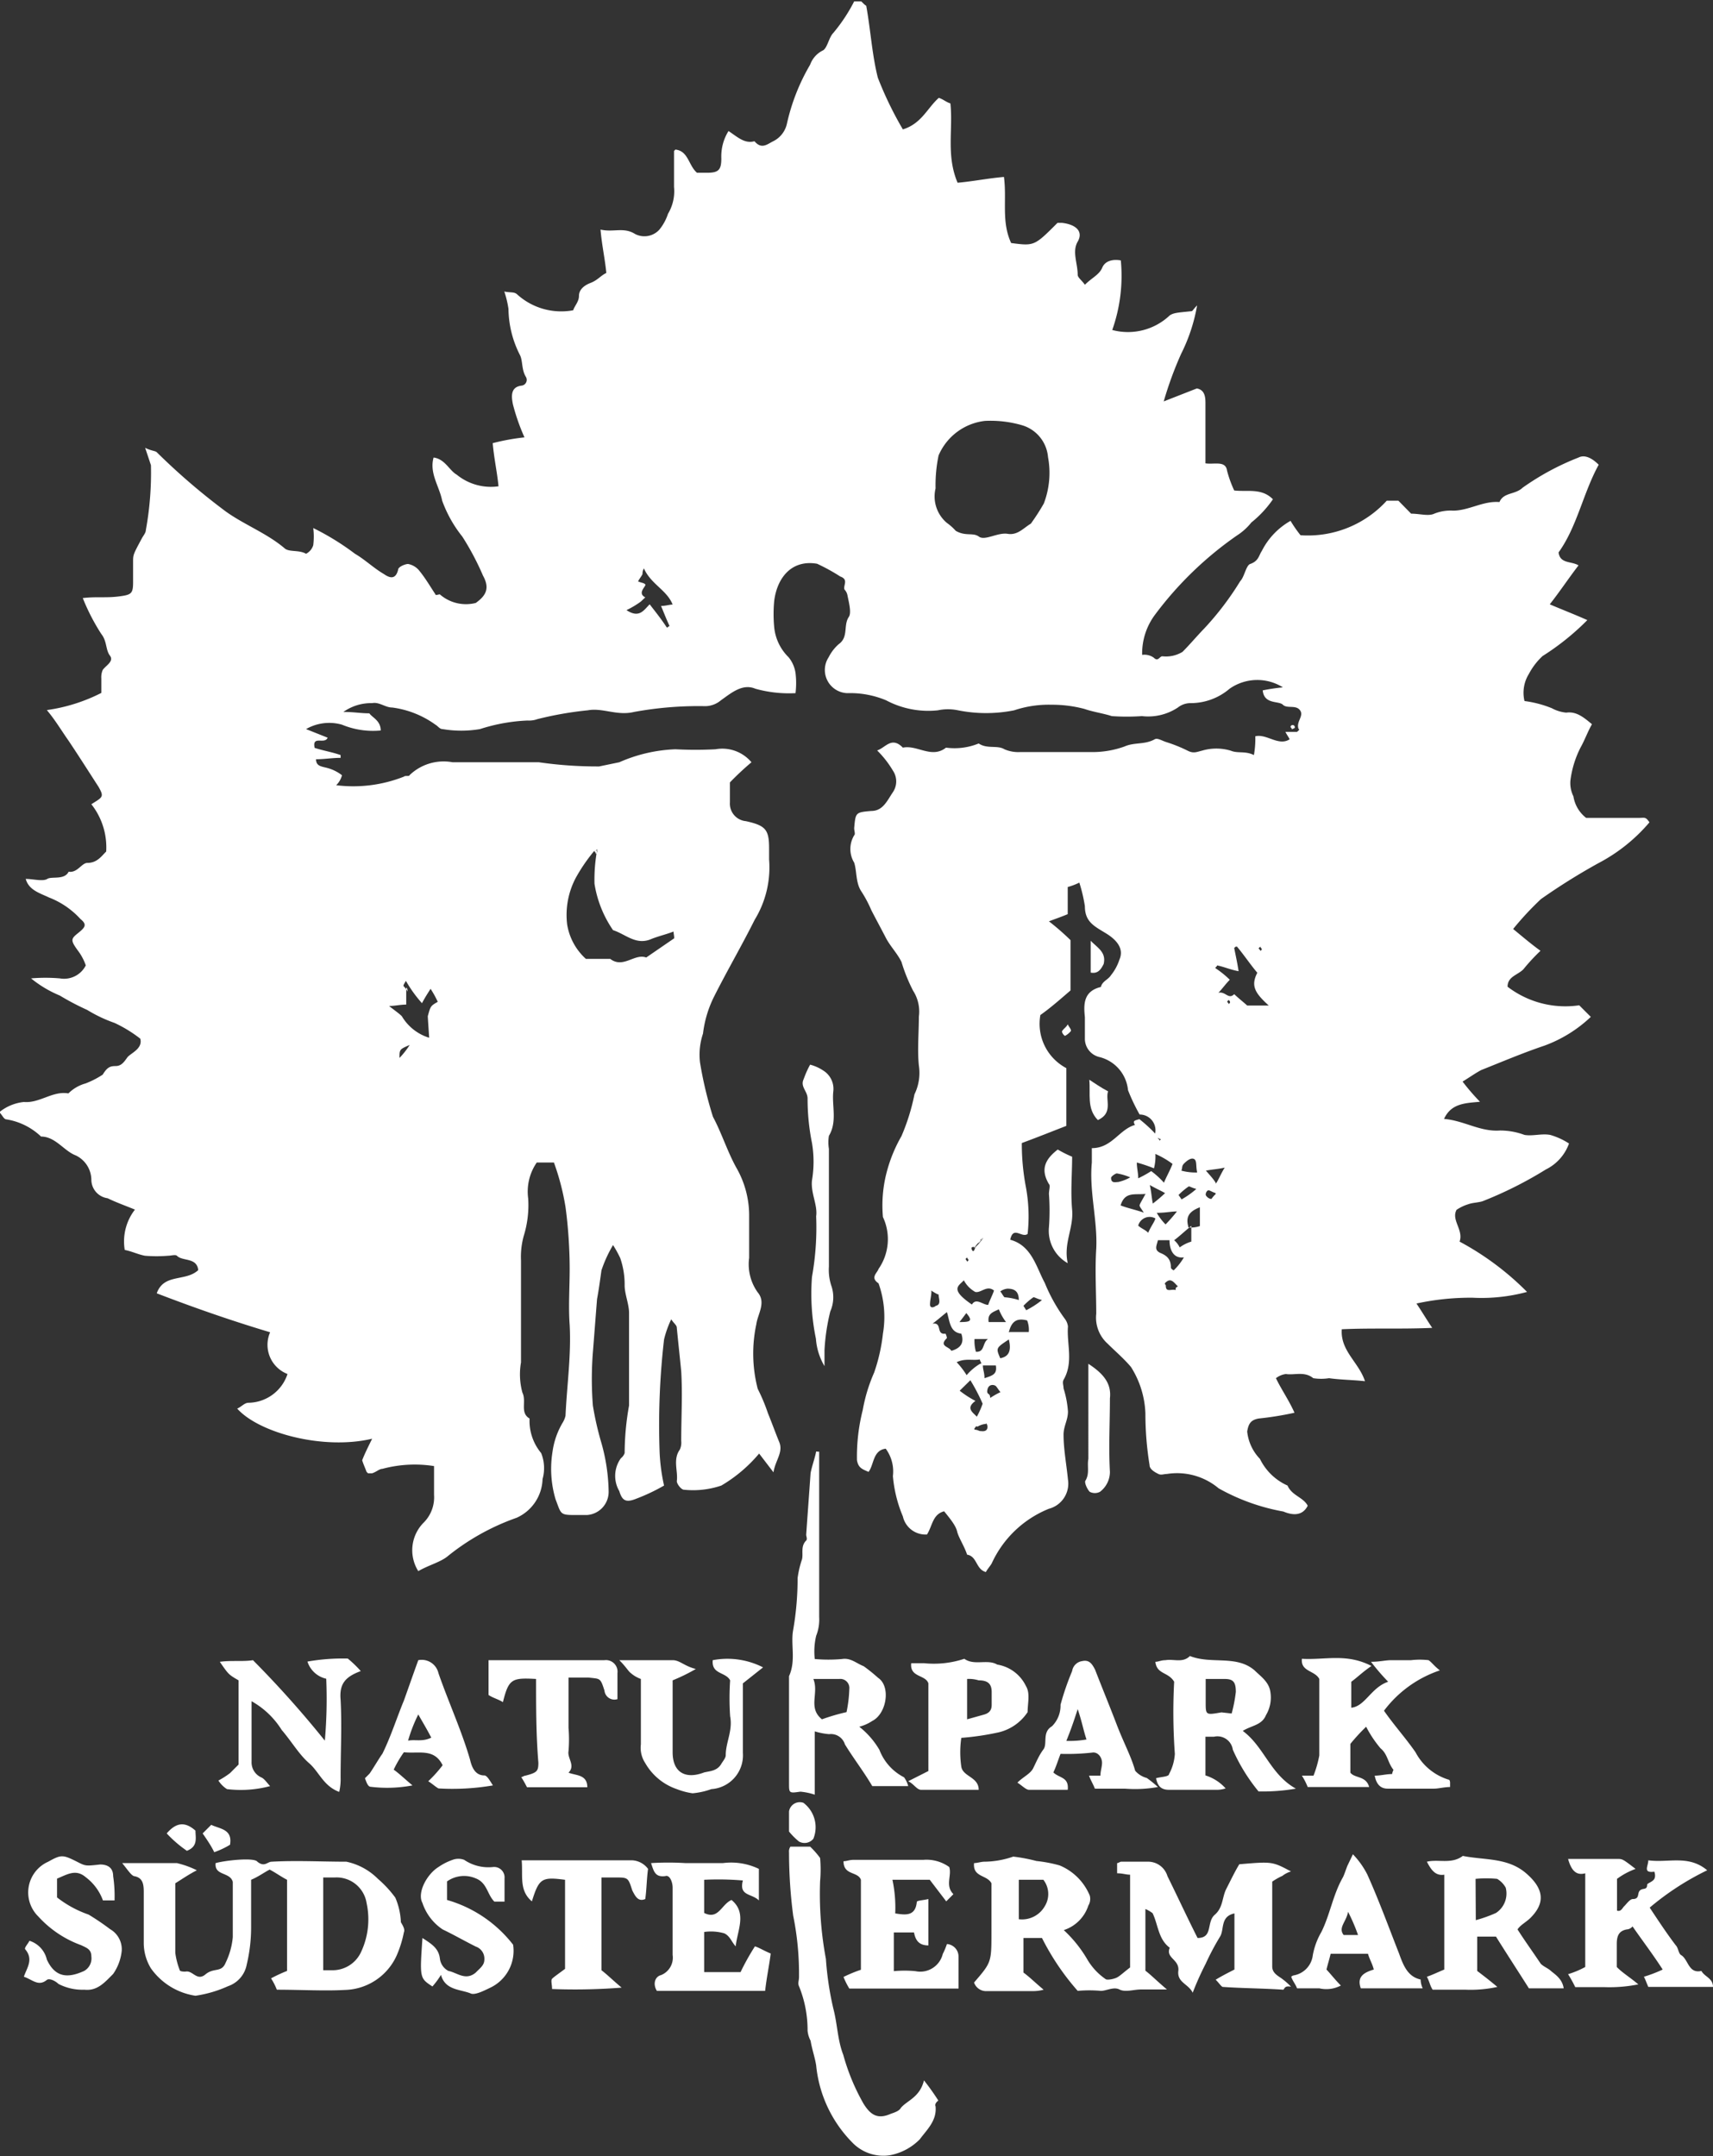 <svg xmlns="http://www.w3.org/2000/svg" xmlns:xlink="http://www.w3.org/1999/xlink" viewBox="0 0 73.88 92.97"><rect x="0" y="0" width="73.88" height="92.97" fill="#333333" stroke="none"/><defs><style>.cls-1{fill:none;}.cls-2{clip-path:url(#clip-path);}.cls-3{fill:#fff;}</style><clipPath id="clip-path" transform="translate(-0.06 0.06)"><rect class="cls-1" width="74" height="93"/></clipPath></defs><g id="Ebene_2" data-name="Ebene 2"><g id="Ebene_1-2" data-name="Ebene 1"><g class="cls-2"><path class="cls-3" d="M49.21,48a8.33,8.33,0,0,1-.5-1.05,1.63,1.63,0,0,0-1.24-1.43.81.81,0,0,1-.62-.81V43.8c-.06-.56-.06-1.12.69-1.3.06-.25.31-.31.43-.5a2.12,2.12,0,0,0,.37-.68c.19-.43-.06-.81-.56-1.12s-.93-.49-.93-1.18A6.62,6.62,0,0,0,46.61,38a2.8,2.8,0,0,1-.5.19v1.17c-.31.13-.5.19-.81.31a10.78,10.78,0,0,1,.93.81v2.17c-.43.37-.86.75-1.3,1.06A2.16,2.16,0,0,0,46.05,46v2.49c-.62.24-1.24.49-1.92.74a9.93,9.93,0,0,0,.18,1.92,6.92,6.92,0,0,1,.07,2c-.25.19-.62-.37-.75.25.93.25,1.12,1.18,1.49,1.86A7.16,7.16,0,0,0,46,56.83a.67.67,0,0,1,.12.31c-.06.74.25,1.55-.19,2.3-.06.12,0,.24,0,.37a4.24,4.24,0,0,1,.19,1c0,.37-.19.62-.19,1,0,.62.13,1.31.19,1.93A1.12,1.12,0,0,1,45.3,65a4.6,4.6,0,0,0-2.47,2.36c-.07.12-.19.25-.25.37-.44-.12-.37-.68-.81-.75-.12-.37-.37-.74-.43-1s-.31-.56-.56-.87c-.5.13-.5.62-.74,1A1,1,0,0,1,39,65.33a5.7,5.7,0,0,1-.43-1.74,1.65,1.65,0,0,0-.31-1.18c-.56.07-.5.69-.74,1-.31-.13-.44-.19-.5-.5a8.17,8.17,0,0,1,.25-2.17,7,7,0,0,1,.49-1.61,7.61,7.61,0,0,0,.38-1.68,4.3,4.3,0,0,0-.19-2.17c-.37-.25-.06-.44,0-.62a2.25,2.25,0,0,0,.19-2.24,5.66,5.66,0,0,1,.18-2,6.33,6.33,0,0,1,.62-1.49,9,9,0,0,0,.56-1.8,2.1,2.1,0,0,0,.19-1.24c-.07-.68,0-1.43,0-2.11a1.66,1.66,0,0,0-.25-1.12,7.29,7.29,0,0,1-.5-1.24c-.18-.37-.49-.68-.68-1.05s-.43-.81-.62-1.18a5.3,5.3,0,0,0-.43-.81c-.25-.37-.19-.87-.31-1.24a1.14,1.14,0,0,1,0-1.18c.06-.06,0-.18,0-.31.06-.68.06-.68.74-.74.5,0,.68-.44.93-.81a.83.83,0,0,0,0-.93,4.31,4.31,0,0,0-.68-.87c.37-.12.62-.62,1.11-.12.62-.13,1.24.49,1.86,0A2.76,2.76,0,0,0,42.27,32c.37.25.8.06,1.11.25a1.52,1.52,0,0,0,.69.12h3a4.09,4.09,0,0,0,1.49-.24c.43-.19.87-.07,1.3-.31.12-.07.31.06.5.12a6.32,6.32,0,0,1,.92.37c.25.13.38.06.62,0a2.17,2.17,0,0,1,1.24,0c.31.13.62,0,1,.19a4,4,0,0,0,.06-.81c.49-.12,1,.44,1.48.13-.06-.13-.12-.19-.18-.32H56c.07-.06.13-.12.07-.12-.13-.31.24-.56.06-.81s-.56-.06-.74-.24-.81,0-.87-.62a8.76,8.76,0,0,1,.87-.13,2.08,2.08,0,0,0-2.3.06,2.58,2.58,0,0,1-1.67.62.88.88,0,0,0-.56.19,2.32,2.32,0,0,1-1.55.37,9.39,9.39,0,0,1-1.3,0c-.37-.12-.81-.18-1.18-.31a5.42,5.42,0,0,0-1.42-.18,4.7,4.7,0,0,0-1.61.24,6.16,6.16,0,0,1-2.42,0,2.12,2.12,0,0,0-.87,0,3.87,3.87,0,0,1-2.23-.43,4,4,0,0,0-1.67-.31,1,1,0,0,1-.81-1.55,1.86,1.86,0,0,1,.43-.56c.44-.31.19-.81.44-1.18.12-.18,0-.62-.06-.93a.5.5,0,0,0-.13-.25c-.06-.18.19-.43-.18-.56a8.27,8.27,0,0,0-1-.55c-1.11-.19-1.73.62-1.85,1.61a6,6,0,0,0,0,1.12,2.09,2.09,0,0,0,.62,1.3,1.4,1.4,0,0,1,.3.68,3.58,3.58,0,0,1,0,.87,5.41,5.41,0,0,1-1.73-.19c-.56-.24-1.05.19-1.49.5a1.06,1.06,0,0,1-.74.25,15.37,15.37,0,0,0-3,.25c-.74.18-1.36-.19-2-.07a15,15,0,0,0-2.17.38,1.07,1.07,0,0,1-.43.06,7.7,7.7,0,0,0-2.05.37,4.83,4.83,0,0,1-1.61,0c-.13,0-.19-.12-.31-.19a4.08,4.08,0,0,0-1.86-.74c-.31,0-.56-.25-.87-.19a2.07,2.07,0,0,0-1.24.38c.44,0,.75.06,1.12.06.12.18.49.31.49.74a3.5,3.5,0,0,1-1.67-.25,2,2,0,0,0-1.55.19l.93.37c-.12.31-.68-.12-.56.44.37.12.75.18,1.12.31v.12c-.37,0-.68.06-1.06.06,0,.31.25.31.5.38a1.81,1.81,0,0,1,.62.31.93.93,0,0,1-.25.43,5.94,5.94,0,0,0,2.92-.37c.06-.06.24,0,.24-.06a2.12,2.12,0,0,1,1.86-.56h3.72a17.58,17.58,0,0,0,2.6.18l.87-.18a6.58,6.58,0,0,1,2.42-.56,16.64,16.64,0,0,0,1.73,0,1.64,1.64,0,0,1,1.55.56,12.34,12.34,0,0,0-.93.87v.86a.76.76,0,0,0,.69.81c.86.19,1,.37,1,1.18V37a4.32,4.32,0,0,1-.62,2.6c-.56,1.12-1.18,2.18-1.74,3.29a4.83,4.83,0,0,0-.49,1.62,2.85,2.85,0,0,0-.13,1.24,16.69,16.69,0,0,0,.56,2.35c.37.69.62,1.49,1,2.18a4.13,4.13,0,0,1,.56,2.1v1.8a2.08,2.08,0,0,0,.37,1.49c.37.44,0,.93-.06,1.37a6.05,6.05,0,0,0,.06,2.79,7.82,7.82,0,0,1,.44,1.05c.18.44.31.81.49,1.25s-.18.8-.25,1.3l-.62-.81A6.29,6.29,0,0,1,31.17,64a3.79,3.79,0,0,1-1.61.18c-.12,0-.31-.25-.31-.37.06-.43-.18-.93.13-1.36a.73.73,0,0,0,.06-.38c0-1,.06-2,0-3-.06-.62-.13-1.25-.19-1.87,0-.12-.12-.18-.24-.37a4.32,4.32,0,0,0-.31.87,32.13,32.13,0,0,0-.19,4.9A8.23,8.23,0,0,0,28.7,64a8.18,8.18,0,0,1-1.18.56c-.44.18-.62.12-.75-.32a1.3,1.3,0,0,1,.07-1.42A.48.48,0,0,0,27,62.6a11.85,11.85,0,0,1,.19-2.05v-4c0-.37-.19-.81-.19-1.18a3.48,3.48,0,0,0-.19-1.18,4.94,4.94,0,0,0-.31-.56A5.51,5.51,0,0,0,26,54.72c-.06.43-.12.87-.19,1.24-.06.75-.12,1.55-.18,2.3a14.59,14.59,0,0,0,0,2.29A13.2,13.2,0,0,0,26,62.17a8.07,8.07,0,0,1,.31,2.1,1,1,0,0,1-.93,1h-.56c-.62,0-.56-.06-.8-.68a4.61,4.61,0,0,1-.13-2.05,3.34,3.34,0,0,1,.43-1.24,1,1,0,0,0,.13-.31c.06-1.31.25-2.61.18-3.91-.06-.81,0-1.61,0-2.42s-.06-1.8-.18-2.67a10.45,10.45,0,0,0-.5-1.92h-.74a2.21,2.21,0,0,0-.37,1.55,4.48,4.48,0,0,1-.19,1.61,3.38,3.38,0,0,0-.12,1.06v4.4a3,3,0,0,0,.06,1.3c.19.38-.12.87.31,1.12a2.17,2.17,0,0,0,.5,1.49,1.74,1.74,0,0,1,.06,1.12,1.89,1.89,0,0,1-1.12,1.67,10,10,0,0,0-3,1.68c-.31.24-.81.37-1.24.62a1.69,1.69,0,0,1,.25-2.11,1.54,1.54,0,0,0,.43-1.18V63.16a5.36,5.36,0,0,0-2.23.12c-.13,0-.25.13-.44.19h-.18l-.06-.06c-.07-.19-.13-.31-.19-.5.12-.31.25-.56.43-.93-2.1.5-4.89-.25-5.82-1.3.18-.07.31-.25.49-.25a1.8,1.8,0,0,0,1.68-1.24,1.35,1.35,0,0,1-.75-1.8c-1.67-.5-3.28-1.06-4.89-1.68.31-.87,1.24-.49,1.79-1-.06-.56-.68-.37-.92-.62-.07-.06-.25,0-.38,0a6.14,6.14,0,0,1-1,0c-.31-.06-.56-.19-.87-.25a2.24,2.24,0,0,1,.44-1.74c-.44-.18-.81-.31-1.18-.49A.81.81,0,0,1,4,50.81a1.18,1.18,0,0,0-.68-1.05c-.5-.19-.87-.81-1.49-.81a2.81,2.81,0,0,0-1.49-.74c-.12,0-.18-.19-.31-.31a2,2,0,0,1,1.06-.44c.68.06,1.24-.49,1.92-.37a1.68,1.68,0,0,1,.74-.43,3.85,3.85,0,0,0,.74-.38c.19-.31.31-.37.56-.37s.37-.19.5-.37.68-.37.56-.81A5.75,5.75,0,0,0,5,44.05a6.11,6.11,0,0,1-1.18-.56,11.16,11.16,0,0,1-1.18-.62,4.94,4.94,0,0,1-1.24-.74,7.24,7.24,0,0,1,1.24,0,1.05,1.05,0,0,0,1.12-.56A2.3,2.3,0,0,0,3.47,41c-.37-.5-.37-.56-.06-.81s.43-.37.12-.62a3.58,3.58,0,0,0-1.36-.93c-.37-.18-.87-.31-1-.8.31,0,.74.12.93,0s.74.06.92-.31c.38.06.56-.38.81-.38.43,0,.62-.31.81-.49A3,3,0,0,0,4,34.62c.49-.31.56-.31.31-.75-.44-.68-.87-1.36-1.3-2-.31-.44-.56-.87-.93-1.31a7.42,7.42,0,0,0,2.35-.74v-.62a.8.8,0,0,1,.06-.37c.13-.19.5-.37.31-.62s-.12-.62-.37-.93a9,9,0,0,1-.8-1.55c.55-.07,1,0,1.55-.07s.62-.12.62-.62v-.87c0-.31,0-.31.37-1,.06-.12.18-.25.18-.37A13.79,13.79,0,0,0,6.57,20l-.25-.75c.25.13.44.13.5.19A28.13,28.13,0,0,0,9.67,21.9c.8.62,1.86,1,2.66,1.68.19.18.62.06.93.24a.62.62,0,0,0,.31-.37,3,3,0,0,0,0-.74,11.18,11.18,0,0,1,1.8,1.11c.43.25.81.62,1.24.87.19.13.5.31.62-.18,0-.13.31-.25.43-.25a.81.81,0,0,1,.5.31c.25.31.43.62.68,1,0,.06.12,0,.19,0a1.71,1.71,0,0,0,1.55.37c.43-.31.62-.62.31-1.18A11.62,11.62,0,0,0,20,23.08a5.43,5.43,0,0,1-.87-1.55c-.12-.62-.56-1.18-.37-1.86.49.06.68.56,1,.74a2.33,2.33,0,0,0,1.8.5c-.06-.62-.19-1.18-.25-1.86a9.4,9.4,0,0,1,1.37-.25,8.92,8.92,0,0,1-.5-1.43c-.06-.31-.12-.74.37-.8a.25.25,0,0,0,.19-.38c-.19-.31-.13-.68-.25-.93a4.47,4.47,0,0,1-.5-2,4.46,4.46,0,0,0-.18-.75c.25.06.43,0,.56.13a2.83,2.83,0,0,0,2.41.68c.06-.19.25-.37.25-.62s.19-.44.5-.56.43-.31.68-.43c-.06-.62-.19-1.18-.25-1.87.56.13,1-.12,1.49.19a.87.87,0,0,0,1.05-.19,2.12,2.12,0,0,0,.37-.68A1.89,1.89,0,0,0,29.13,8V6.45l.06-.06c.56.06.56.68.93,1h.43c.5,0,.62-.12.62-.62a2.07,2.07,0,0,1,.31-1.18c.38.25.69.56,1.12.44.31.37.56.12.81,0A1.11,1.11,0,0,0,34,5.27,8.76,8.76,0,0,1,35,2.73a1.1,1.1,0,0,1,.56-.62c.19-.12.25-.56.44-.75a7.23,7.23,0,0,0,.93-1.42h.18c.13.06.19.18.31.25.19,1.05.25,2.11.5,3.1A15.44,15.44,0,0,0,39,5.52c.81-.25,1.06-.93,1.55-1.36.19.06.31.18.5.24.12,1.12-.19,2.24.31,3.42.68-.06,1.3-.19,2-.25.13,1-.12,1.92.31,2.85,1,.13,1,.13,2-.87h.19c.62.07.93.38.68.81s0,.93,0,1.43c0,.12.19.25.31.43.31-.31.62-.43.75-.74s.49-.37.8-.31a7,7,0,0,1-.37,3,2.62,2.62,0,0,0,2.48-.63c.18-.12.37-.12.93-.18.06,0,.06-.06.25-.25A7.47,7.47,0,0,1,51,15.2a15.72,15.72,0,0,0-.75,2.05l1.43-.56c.31.06.37.31.37.62v2.61c.37.06.87-.13.93.31a4.94,4.94,0,0,0,.31.86c.56.07,1.18-.12,1.67.38a4.64,4.64,0,0,1-.93,1,2.56,2.56,0,0,1-.62.56,15.24,15.24,0,0,0-3.53,3.41,2.79,2.79,0,0,0-.56,1.74.69.69,0,0,1,.5.12c.19.19.25-.06.37-.06a1.37,1.37,0,0,0,.87-.19c.31-.31.62-.68.93-1A12.68,12.68,0,0,0,53.55,25c.18-.18.25-.68.43-.74.37-.13.37-.37.5-.56a3.09,3.09,0,0,1,1.24-1.3,5.54,5.54,0,0,0,.43.62,4.6,4.6,0,0,0,3.72-1.49h.5l.55.56c.37,0,.75.12,1,0a1.9,1.9,0,0,1,.81-.13c.68,0,1.3-.43,2-.37.18-.43.68-.31,1-.62a11.19,11.19,0,0,1,2.41-1.3c.25-.13.56,0,.87.31-.68,1.24-.93,2.67-1.73,3.78.06.5.55.37.86.56-.43.56-.8,1.12-1.24,1.68.56.24,1.06.43,1.62.68a10.93,10.93,0,0,1-1.93,1.55A2.87,2.87,0,0,0,66,29a1.54,1.54,0,0,0-.19,1.17,4.79,4.79,0,0,1,1.18.31,1.61,1.61,0,0,0,.62.19c.43-.06.74.19,1.11.5-.18.31-.31.68-.49,1a4.3,4.3,0,0,0-.44,1.43,1.29,1.29,0,0,0,.13.68,1.46,1.46,0,0,0,.55.93h2.24c.31,0,.31-.06.49.19A7.37,7.37,0,0,1,69,37.16a26.91,26.91,0,0,0-2.48,1.55A13.17,13.17,0,0,0,65.32,40c.38.31.75.63,1.18.94a8.33,8.33,0,0,0-.74.8c-.25.25-.68.31-.68.75a4.1,4.1,0,0,0,3.09.8l.5.5a5.81,5.81,0,0,1-2,1.24c-.92.31-1.79.68-2.72,1.05-.25.13-.5.31-.81.5a9.68,9.68,0,0,0,.75.87c-.62.06-1.24.06-1.55.74.86.07,1.55.56,2.41.5a3,3,0,0,1,1.06.19c.37.06.74-.07,1.11,0a3,3,0,0,1,.81.37,2,2,0,0,1-1,1.12A16.88,16.88,0,0,1,64,51.74c-.19.06-.43.06-.62.13a1.9,1.9,0,0,0-.5.24c-.24.44.31.87.13,1.37a12.2,12.2,0,0,1,2.91,2.17,7.53,7.53,0,0,1-2.35.25,11,11,0,0,0-2.42.25c.25.37.43.68.68,1.05-1.36.06-2.6,0-3.9.06-.07.93.74,1.43,1,2.24-.56-.06-1.06-.06-1.55-.13a2.2,2.2,0,0,1-.68,0c-.38-.31-.81-.12-1.18-.18a.89.89,0,0,0-.43.18c.24.5.55.93.8,1.49a13.79,13.79,0,0,1-1.55.25c-.31.06-.43.19-.49.56a2,2,0,0,0,.55,1.18A2.42,2.42,0,0,0,55.59,64c.19.44.68.5.87.87-.25.5-.74.38-1.05.25a8.88,8.88,0,0,1-2.79-1,2.79,2.79,0,0,0-2.23-.62c-.13,0-.25.06-.37,0s-.38-.19-.38-.38a13.88,13.88,0,0,1-.18-2.23,4,4,0,0,0-.62-2c-.31-.37-.68-.68-1-1a1.51,1.51,0,0,1-.5-1.3c0-.93-.06-1.87,0-2.8.06-1.24-.31-2.48-.19-3.72v-.62c.87,0,1.18-.81,1.86-1-.12-.19,0-.19.19-.25a6,6,0,0,1,.68.62A.68.68,0,0,0,49.21,48Zm-6.94,5.52a.9.9,0,0,0-.19.25v-.06c-.06,0-.12,0-.12.06a.19.19,0,0,0,.06.12c.06,0,.06-.06.12-.18a2.23,2.23,0,0,0,.31-.37c-.06,0-.06.06-.12.06l.06.06c0-.06.06-.06.06-.12S42.39,53.42,42.27,53.54ZM42,56.21c-.19.25-.37.5-.56.74.62,0,.68-.06-.25-.93a4.4,4.4,0,0,1,.75.25c.18-.43.49-.06.74-.06.06-.19.19-.43.25-.62-.31-.25-.56.12-.81.06a1.24,1.24,0,0,1-.49-.5C41.4,55.4,41,55.53,42,56.21Zm-24.42-14c-.06.12-.12.18-.12.25a.83.83,0,0,1,.18.24c0-.12-.06-.24-.06-.12v.68c-.25,0-.5.06-.74.06.24.19.43.32.55.44a2.08,2.08,0,0,0,1.18.93s-.06-.87-.06-.93c.12-.44.12-.44.43-.62a4.21,4.21,0,0,0-.31-.56c-.12.19-.24.37-.37.62A5.52,5.52,0,0,1,17.54,42.19Zm8.12-5.59a7.33,7.33,0,0,0-.81,1.18,3.42,3.42,0,0,0-.37,2,2.55,2.55,0,0,0,.81,1.49h1.05c.56.43,1.05-.25,1.55-.06l1.18-.81c.06,0,0-.19,0-.31-.31.12-.62.19-.93.31-.68.31-1.12-.19-1.68-.37a4.87,4.87,0,0,1-.8-2,7.09,7.09,0,0,1,.12-1.49c-.06.06-.06.06-.12.06s.06.07.06.13.06-.06.06-.13ZM41.28,22.83c.43.25.74.06,1,.25s.81-.19,1.24-.12.68-.25,1-.44a9.41,9.41,0,0,0,.56-.87,3.71,3.71,0,0,0,.18-2,1.57,1.57,0,0,0-1.11-1.37,4.88,4.88,0,0,0-1.61-.19,2.48,2.48,0,0,0-2,1.49A6.29,6.29,0,0,0,40.41,21a1.49,1.49,0,0,0,.49,1.49A2.24,2.24,0,0,1,41.28,22.83Zm13,19.05c-.31-.37-.56-.75-.87-1.12-.06,0-.06,0-.12.06.06.31.12.56.19,1-.38-.07-.62-.19-.93-.25,0,.06-.07.06-.07.12a4,4,0,0,1,.62.5c-.18.18-.31.37-.49.56.31-.07.43.31.68.06.19.18.43.37.56.49h.93C54.17,42.75,54,42.44,54.29,41.88ZM28.08,26c.24.31.49.62.74,1,.06,0,.06-.06.12-.06-.12-.25-.24-.56-.37-.87.19,0,.37-.06.5-.06-.25-.63-.93-.87-1.24-1.56a.5.5,0,0,0-.06.25c-.07.13-.13.19-.19.31.12.06.25.06.31.13s-.37.37,0,.56l-.19.18a3.9,3.9,0,0,1-.62.37C27.64,26.62,27.83,26.24,28.08,26ZM49.83,50.32a7.08,7.08,0,0,0-.74-.25c0,.25.06.43.06.68a4.69,4.69,0,0,0,.56-.31,3.56,3.56,0,0,1,.55.5c.13-.31.25-.5.37-.81a3.74,3.74,0,0,0-.74-.43A2,2,0,0,1,49.83,50.32Zm-8.74,7.87c.43-.12.56-.37.43-.74-.49-.06-.49-.5-.62-.93-.24.19-.37.31-.62.5.44-.07.13.49.56.43a.59.59,0,0,1,.06.19C40.53,58,41,58,41.09,58.19ZM50,53.42c-.06.25-.18.43.13.56s.43.31.43.62c0,.06.12.12.12.12a2.56,2.56,0,0,0,.44-.56c-.44.06-.62-.31-.62-.74Zm-8.05,6-.5.49a4.35,4.35,0,0,0,.68.44c-.43.31-.12.49.06.68a3.5,3.5,0,0,0,.25-.56A8.24,8.24,0,0,0,41.9,59.44Zm7.56-8c-.5.06-.93-.12-1.12.5.31.12.62.18,1,.31-.12-.19-.18-.25-.18-.31S49.33,51.68,49.46,51.43Zm-7.13,7.32c0-.06-.06-.12-.06-.18-.31.06-.62-.06-1,.12a3.5,3.5,0,0,1,.43.56A2.27,2.27,0,0,1,42.33,58.75Zm1.24-1.36h.81a1.1,1.1,0,0,0-.07-.5C43.94,56.77,43.69,56.89,43.57,57.39ZM51.81,52c-.49.19-.62.43-.49.87a1.22,1.22,0,0,0,.49-.06ZM43.57,57.7c-.56.37-.56.37-.37.81C43.57,58.44,43.69,58.19,43.57,57.7Zm7.87-4.9c-.37.31-.56.49-.74.62a1,1,0,0,1,.24.31,1.67,1.67,0,0,1,.5-.25Zm-8.3,3.6c-.25.12-.5.18-.44.55h.75A2.19,2.19,0,0,1,43.14,56.4Zm7.19-3.66a7.26,7.26,0,0,0,.49-.56c-.25,0-.49.06-.87.06A2.4,2.4,0,0,0,50.33,52.74Zm-7.81,6.63c.37-.12.55-.18.49-.55h-.56C42.45,59,42.52,59.13,42.52,59.37ZM44,56c0-.37-.18-.49-.49-.49a.63.63,0,0,0-.31.12c.06.06.12.19.18.25A2.69,2.69,0,0,1,44,56Zm7.69-5.52c-.06-.25,0-.49-.13-.56s-.31.07-.43.19-.06.19-.12.31A2.36,2.36,0,0,0,51.69,50.5Zm-1.8,2a.51.51,0,0,0-.74.31c.12.12.31.18.43.31C49.71,52.8,49.83,52.67,49.89,52.49ZM45,56c-.24-.06-.3-.12-.37-.12a2.74,2.74,0,0,0-.43.37l.12.19A3.89,3.89,0,0,0,45,56Zm-2.23,1.68h-.68a1.72,1.72,0,0,0,.06.55C42.58,58.26,42.39,57.76,42.76,57.64Zm8.93-6.46c-.25-.06-.31-.12-.37-.12a2.85,2.85,0,0,0-.44.37l.13.19A3.67,3.67,0,0,0,51.69,51.18Zm-1.36.19c-.19-.12-.38-.19-.69-.37.07.31.07.49.13.8A6.4,6.4,0,0,0,50.33,51.37Zm2.16-.43c.13-.19.19-.38.38-.69-.31.07-.5.07-.81.13C52.25,50.63,52.37,50.75,52.49,50.94Zm-9.73,9.24a3.74,3.74,0,0,1,.44-.25c-.06-.06-.13-.18-.19-.25s-.31-.12-.37.13S42.76,60,42.76,60.18Zm6.08-9.49a2.48,2.48,0,0,0-.62-.19c-.06,0-.25.13-.25.19,0,.25.19.18.31.18A1.91,1.91,0,0,0,48.84,50.69Zm-8.62,4.9c0,.19-.06.37-.06.56s.19.12.25.06c.25-.06.12-.31.12-.5C40.53,55.78,40.41,55.71,40.22,55.59Zm10.66-.19-.06-.06c-.12-.12-.25-.31-.43-.19s-.06.13-.06.19c0,.31.24.13.43.19C50.76,55.47,50.76,55.47,50.88,55.4Zm-8.8,6.15c.13,0,.19.06.25.06s.31.06.31-.19c0-.06-.06-.19-.06-.12a.85.85,0,0,0-.37.12C42.14,61.42,42.14,61.48,42.08,61.55ZM17.73,45c-.44.19-.44.19-.44.56A3.59,3.59,0,0,0,17.73,45Zm34.76,6.39c-.18-.06-.24-.12-.31-.12s-.12.12-.12.18.12.19.25.19A1.21,1.21,0,0,1,52.49,51.43ZM41.71,54.22c0,.07.06.07.06.13l.06-.06c0-.07-.06-.07-.06-.13ZM53.05,43.06l-.06.06c0,.06.06.06.06.12l.06-.06C53.11,43.12,53.11,43.12,53.05,43.06Zm1.43-2.17c0-.07-.06-.07-.06-.13l-.07.06c0,.07.07.07.07.13ZM50,49,50,49c0,.06.07.06.07.13l.06-.07A.21.21,0,0,1,50,49Z" transform="translate(-0.06 0.06)"/><path class="cls-3" d="M55.41,85.74c-.87-.06-1.74-.06-2.61-.12-.06,0-.18-.19-.31-.31.31-.19.56-.31.81-.44V82.45c-.62.13-.43.69-.62,1a11,11,0,0,0-.62,1.17,12.71,12.71,0,0,0-.56,1.25c-.18-.38-.68-.44-.62-.94s-.56-.55-.37-1c-.5-.37-.5-1-.74-1.49a1.41,1.41,0,0,0-.31-.18v2.66c.25.19.49.44.93.81H49.27c-.31,0-.68.13-.93,0s-.56.06-.8.06a5.55,5.55,0,0,0-1,0A10.67,10.67,0,0,1,45,83.51h-.8V85c.25.18.5.43.87.74a1.69,1.69,0,0,1-.44.06h-2a.55.55,0,0,1-.56-.37c.75-.87.75-.87.75-2.17V81.15c-.19-.37-.81-.25-.75-.87.13,0,.31-.06.44-.06A3.88,3.88,0,0,0,43.76,80a7.1,7.1,0,0,1,1,.19,5.89,5.89,0,0,1,1,.19,2.4,2.4,0,0,1,1.3,1.3.55.55,0,0,1-.06.43,1.65,1.65,0,0,1-1.06,1.06,5.5,5.5,0,0,1,1,1.24,2.67,2.67,0,0,0,.8.87c.06.06.37,0,.5-.07s.31-.24.56-.43v-4c-.19,0-.31-.06-.56-.06v-.44c.06,0,.12-.06.18-.06h1.12a.87.87,0,0,1,.87.62c.43.87.86,1.8,1.3,2.67.68,0,.37-.68.74-1s.31-.75.5-1.12.37-.75.56-1.06c1.42-.12,1.42-.12,2.23.31a1.1,1.1,0,0,0-.37.19,2.7,2.7,0,0,0-.44.25v3.66c0,.25.19.37.37.49a2.87,2.87,0,0,1,.44.38C55.47,85.56,55.47,85.68,55.41,85.74ZM44,81V82.7a1.13,1.13,0,0,0,1.12-.56A1,1,0,0,0,45.06,81Z" transform="translate(-0.06 0.06)"/><path class="cls-3" d="M12,85.74a2.78,2.78,0,0,0-.25-.49,6.57,6.57,0,0,1,.69-.32V81c-.25-.13-.5-.31-.75-.44-.25.13-.49.31-.8.44v2.11a6.92,6.92,0,0,1-.19,1.55,1.22,1.22,0,0,1-.81.93A5.19,5.19,0,0,1,8.49,86a2.87,2.87,0,0,1-1.92-1.18,2.1,2.1,0,0,1-.31-1.12V81.52c0-.37-.06-.62-.43-.68-.13-.06-.25-.25-.5-.56H7.69a4,4,0,0,1,.86.31c-.37.19-.62.37-.93.56v3a3.22,3.22,0,0,0,.19.74c0,.07.19.07.25.07.31-.07.49.43.86.12s.69-.06.87-.5a3.16,3.16,0,0,0,.31-1.11V81.09c-.12-.44-.8-.25-.74-.81.43-.12,1.67-.25,1.8-.06.31.25.43,0,.62,0,1.05-.06,2.16,0,3.22,0a2.71,2.71,0,0,1,1.36.74,4.81,4.81,0,0,1,.75.81,3,3,0,0,1,.24,1.06c.07.12.19.31.13.43a4.78,4.78,0,0,1-.31,1,2.52,2.52,0,0,1-2.23,1.49C14.07,85.8,13,85.74,12,85.74Zm2-4.84v4h.37a1.35,1.35,0,0,0,1.24-.74A3.31,3.31,0,0,0,15.87,82,1.31,1.31,0,0,0,14.5,80.9Z" transform="translate(-0.06 0.06)"/><path class="cls-3" d="M35.39,62.54v7.13a1.9,1.9,0,0,1-.13.81,2.92,2.92,0,0,0-.06,1,6.63,6.63,0,0,0,1.18,0c.37-.06.62.19.93.31a7.06,7.06,0,0,1,.62.5c.56.37.37,1.55-.25,1.86a1.86,1.86,0,0,1-.56.25,3.54,3.54,0,0,1,.87,1,2.21,2.21,0,0,0,1.06,1.18,1.11,1.11,0,0,1,.18.38H37.68c-.37-.63-.8-1.18-1.18-1.8a.63.63,0,0,0-.68-.44,2.9,2.9,0,0,1-.62-.12v2.73a2.75,2.75,0,0,0-.62-.13c-.49.07-.49.07-.49-.37V72.22c.31-.69.06-1.37.18-2a13,13,0,0,0,.19-2.23,4.23,4.23,0,0,1,.19-.81c.06-.25-.07-.56.18-.81.06-.06,0-.18,0-.25.06-.86.13-1.8.19-2.66.06-.31.18-.62.24-.93C35.33,62.54,35.33,62.54,35.39,62.54Zm1.18,11.23a5.69,5.69,0,0,0,.12-1,.39.39,0,0,0-.43-.43H35.14c.25.62-.25,1.24.37,1.74A8.77,8.77,0,0,1,36.57,73.77Z" transform="translate(-0.06 0.06)"/><path class="cls-3" d="M39.91,89.65a10.35,10.35,0,0,1,.62.87s-.18.12-.12.25c.06.62-.37,1-.68,1.42a2.44,2.44,0,0,1-1.3.69,1.86,1.86,0,0,1-1.62-.56A5.49,5.49,0,0,1,35.26,89c-.06-.37-.18-.69-.24-1.06a1.18,1.18,0,0,1-.13-.43,5,5,0,0,0-.37-1.92c-.06-.13,0-.25,0-.38a12.55,12.55,0,0,0-.25-2.66,21,21,0,0,1-.18-2.73.37.37,0,0,1,.06-.25H35a3.58,3.58,0,0,1,.43.49,5.55,5.55,0,0,1,0,1,15.18,15.18,0,0,0,.25,3.35A13.49,13.49,0,0,0,36,86.55c.18.68.18,1.36.43,2a9.14,9.14,0,0,0,.87,2.1c.31.5.62.69,1.18.44.18-.06.37-.13.43-.25C39.17,90.52,39.73,90.39,39.91,89.65Z" transform="translate(-0.06 0.06)"/><path class="cls-3" d="M59.93,72.46a9.44,9.44,0,0,1-.74-.86c.37,0,.62-.07.87-.07h.86a3.14,3.14,0,0,1,.75,0c.12.07.24.25.49.44a5,5,0,0,0-2.41,1.74c.43.62.93,1.17,1.36,1.79a2.41,2.41,0,0,0,1.42,1.18c.07,0,.07.13.07.13V77c-.25,0-.5.07-.69.07h-2c-.31,0-.49-.19-.56-.56.25,0,.5-.07.75-.07a.6.6,0,0,1,.06-.18c-.25-.31-.25-.68-.56-.93a5,5,0,0,1-.62-.93,8.29,8.29,0,0,0-.68.74v1.24c.19.25.68.13.81.62H56.46a2.84,2.84,0,0,0-.25-.49h.5a4.75,4.75,0,0,0,.25-.87V72.34c-.19-.37-.81-.31-.75-.87,1,.06,1.92-.25,3,.31-.37.25-.62.5-.87.68v1.12C58.94,73.52,59.19,72.71,59.93,72.46Z" transform="translate(-0.06 0.06)"/><path class="cls-3" d="M71.15,80.16c.87.12,1.73-.25,2.54.43a11.75,11.75,0,0,0-2.48,1.61c.37.56.74,1.12,1.12,1.62.12.12.12.37.24.43.31.19.31.81.87.68.13.25.5.31.5.69H71.15c-.06-.13-.12-.31-.19-.44a5.69,5.69,0,0,0,.81-.31c-.44-.68-.87-1.24-1.3-1.86a.34.34,0,0,1-.25.13c-.31.06-.43.24-.43.62v1c.24.25.55.43.93.75a6.3,6.3,0,0,1-1.43.12H68a5.78,5.78,0,0,0-.31-.56,3.89,3.89,0,0,0,.74-.31V80.72c-.43.12-.62-.19-.74-.62h2.11c.24,0,.24,0,.8.43a3.21,3.21,0,0,0-.8.43v1.37c.18.06.24-.13.31-.19s.24-.31.37-.31c.31,0,.18-.25.31-.37s.31,0,.31-.25c0-.06.24-.12.31-.25s0-.31,0-.31C70.9,80.72,71.15,80.41,71.15,80.16Z" transform="translate(-0.06 0.06)"/><path class="cls-3" d="M50.7,72.46c-.25-.43-.75-.31-.81-.86.13,0,.25-.07.43-.07.38-.06.75.13,1.06-.18.93.37,2-.06,2.79.62.25.25.62.49.68.93a1.48,1.48,0,0,1-.19,1c-.18.44-.62.44-1,.68.93.69,1.18,1.87,2.29,2.49a8.44,8.44,0,0,1-1.61.12,7.75,7.75,0,0,1-1.11-1.8.67.67,0,0,0-.81-.56h-.37V76.5a1.92,1.92,0,0,1,.87.56,1.27,1.27,0,0,1-.44.06h-2c-.31,0-.49-.13-.56-.5.19-.06.56-.06.56-.18a2.09,2.09,0,0,0,.25-.87A25.06,25.06,0,0,1,50.7,72.46Zm2.48,1.37a6.29,6.29,0,0,0,.18-.93c0-.44-.12-.56-.49-.56h-.81v1c0,.56,0,.56.68.44Z" transform="translate(-0.06 0.06)"/><path class="cls-3" d="M61.85,85.74c-.12-.18-.12-.31-.25-.56.19-.06.44-.18.75-.31V80.78c-.37.06-.56-.19-.75-.56.5-.12,1.06.12,1.55-.25.93.19,1.93.06,2.73.75s.81,1.3.19,1.92c-.19.19-.44.31-.56.5.31.49.68,1,1,1.48.13.13.31.19.44.31s.49.32.55.75H66c-.43-.68-.92-1.43-1.42-2.23h-.81v1.48c.25.19.5.38.87.69a5.45,5.45,0,0,1-1.36.12Zm1.86-3a5.69,5.69,0,0,0,.87-.31A1,1,0,0,0,65,81.34a1,1,0,0,0-.37-.38,4.82,4.82,0,0,0-.93,0Z" transform="translate(-0.06 0.06)"/><path class="cls-3" d="M30.43,81v1.43c.62.31.74-.37,1.18-.56.68.56.25,1.31.18,2-.18-.19-.24-.44-.49-.56a2.07,2.07,0,0,0-.87-.06v1.73H32a10.29,10.29,0,0,1,.62-1.11c.19.06.37.18.68.31-.06.49-.18,1.05-.24,1.61H28.39c-.19-.31-.07-.62.18-.68a.81.81,0,0,0,.5-.87V81.34c0-.25-.13-.56-.31-.5-.44.06-.5-.19-.62-.56a12.18,12.18,0,0,1,1.48,0h1.62a2.75,2.75,0,0,1,1.55.25v1.36c-.31-.31-.87-.18-.69-.86A12.33,12.33,0,0,0,30.43,81Z" transform="translate(-0.06 0.06)"/><path class="cls-3" d="M38.67,82.45c.44.07.87.13.93-.49,0-.07.25-.07.5-.13v2c-.43,0-.56-.25-.62-.56h-.87v1.67a4.82,4.82,0,0,1,.93,0,1,1,0,0,0,1.18-.74,3.11,3.11,0,0,0,.18-.43.54.54,0,0,1,.5.55v1.37H36.69a3.31,3.31,0,0,1-.25-.5,5.94,5.94,0,0,1,.75-.31V81c-.13-.37-.75-.18-.75-.8.13,0,.25-.06.44-.06h3a1.68,1.68,0,0,1,1.12.31c.12.37-.19.8.18,1.17l-.31.31L40.16,81H38.55A5.77,5.77,0,0,1,38.67,82.45Z" transform="translate(-0.06 0.06)"/><path class="cls-3" d="M44.31,72.65c.19.31.07.74.07,1.12a2.07,2.07,0,0,1-1.24.87,11.6,11.6,0,0,1-1.62.24,4.29,4.29,0,0,0,0,1.24c.07.44.75.44.75,1H39.79c-.19,0-.31-.25-.56-.37l.87-.44V72.53c-.12-.38-.81-.25-.74-.87h.55a4.16,4.16,0,0,0,1.74-.19c.43.31,1,0,1.42.25A1.67,1.67,0,0,1,44.31,72.65Zm-2.54-.31v1.74l.68-.19c.25-.06.38-.18.38-.43V72.9c0-.37-.19-.5-.56-.5A1.43,1.43,0,0,0,41.77,72.34Z" transform="translate(-0.06 0.06)"/><path class="cls-3" d="M15.62,72c-.68.25-.93.56-.87,1.24.06,1.12,0,2.23,0,3.35a2.39,2.39,0,0,1-.06.62c-.68-.25-.87-.87-1.3-1.24s-.75-.93-1.18-1.43a3.61,3.61,0,0,0-1.3-1.24v2.61a.71.71,0,0,0,.43.68c.13.06.25.25.37.37a4.91,4.91,0,0,1-1.86.13,1.17,1.17,0,0,1-.37-.37,3.62,3.62,0,0,0,.5-.32l.37-.37V72.4c-.43-.25-.43-.25-.81-.8.5-.07,1,0,1.43-.07A44,44,0,0,1,14.07,75a20.71,20.71,0,0,0,.06-2.67,1.1,1.1,0,0,1-.81-.74,8.75,8.75,0,0,1,1.74-.13A4.93,4.93,0,0,1,15.62,72Z" transform="translate(-0.06 0.06)"/><path class="cls-3" d="M26.77,71.53h2.3c.31,0,.49.25,1,.38a8.06,8.06,0,0,1-1,.49v3.1c0,.87.55,1.18,1.36.87.25-.06.56-.06.74-.37.07-.12.19-.25.19-.37,0-.56.31-1.06.19-1.68a11.44,11.44,0,0,1,0-1.55c-.19-.37-.81-.25-.75-.87a3.38,3.38,0,0,1,2.17.31l-.87.69v3a1.46,1.46,0,0,1-1.36,1.56,3.21,3.21,0,0,1-.81.18,3,3,0,0,1-.68-.18,2.49,2.49,0,0,1-1.36-1.12,1.2,1.2,0,0,1-.19-.81V72.34a1.37,1.37,0,0,1-.43-.25C27.15,72,27.08,71.84,26.77,71.53Z" transform="translate(-0.06 0.06)"/><path class="cls-3" d="M22.56,80.16h4.77a.91.91,0,0,1,.68.37c-.06.43-.06.87-.12,1.3-.31.13-.43-.12-.56-.37-.18-.56-.18-.56-.74-.56H26v4c.25.19.5.44.87.75a25.75,25.75,0,0,1-3,.06c0-.19-.06-.37,0-.44s.31-.24.56-.43V81c-1-.13-1.12-.07-1.43.93C22.44,81.46,22.62,80.84,22.56,80.16Z" transform="translate(-0.06 0.06)"/><path class="cls-3" d="M61.42,85.68H58.75c-.18-.5.13-.68.56-.81-.06-.25-.18-.43-.25-.68H57.45c-.06.25-.12.43-.18.68.18.19.37.44.62.69a1.35,1.35,0,0,1-.93.12H56c-.07-.19-.19-.31-.25-.5a.21.21,0,0,1,.12-.06,1,1,0,0,0,.81-.87,3.08,3.08,0,0,1,.37-1c.37-.74.5-1.61.93-2.36.06-.12.12-.31.19-.49l.24-.5a3.6,3.6,0,0,1,.62.87c.5,1.11.93,2.29,1.37,3.41.18.5.37,1,.93,1.12A.94.94,0,0,0,61.42,85.68Zm-2.79-2.3a7.74,7.74,0,0,0-.43-1c-.07.43-.44.68-.19,1Z" transform="translate(-0.06 0.06)"/><path class="cls-3" d="M45.8,75.57c-.12.31-.19.55-.31.8.25.25.68.19.62.75H44.44c-.13,0-.31-.19-.5-.31.25-.25.56-.38.68-.62s.25-.56.44-.81-.07-.74.37-1a1.26,1.26,0,0,0,.37-.93A11.59,11.59,0,0,1,46.3,72a.51.51,0,0,1,.43-.43c.31-.07.43.12.56.37.31.8.62,1.55.93,2.36s.62,1.36.8,2a1,1,0,0,0,.5.31A4.66,4.66,0,0,1,50,77a5.54,5.54,0,0,1-1.42.07h-1.3c-.07-.19-.19-.38-.25-.56h.49c0-.19.07-.38.07-.56s-.13-.44-.38-.44A9.67,9.67,0,0,1,45.8,75.57Zm.74-1.93c-.18.56-.31.93-.49,1.37a4.25,4.25,0,0,0,.87-.06C46.79,74.57,46.73,74.2,46.54,73.64Z" transform="translate(-0.06 0.06)"/><path class="cls-3" d="M18.1,71.53a.74.74,0,0,1,.87.56c.43,1.24,1,2.48,1.36,3.72.06.25.18.69.62.69.12,0,.25.25.37.43a10.3,10.3,0,0,1-2.35.13c-.13-.07-.25-.19-.44-.31a5.51,5.51,0,0,0,.62-.69c-.37-.74-1-.49-1.67-.56a4.88,4.88,0,0,0-.44.75c.25.18.44.37.81.68a5.84,5.84,0,0,1-1.8.06c-.12,0-.18-.18-.25-.37l.19-.19c.06-.06.5-.8.56-.86.37-.75.62-1.55.93-2.3C17.66,72.77,17.85,72.22,18.1,71.53ZM17.66,75c.31-.06.62.06,1-.13-.19-.37-.38-.68-.56-1A6.56,6.56,0,0,0,17.66,75Z" transform="translate(-0.06 0.06)"/><path class="cls-3" d="M23.18,72.34c-1.05-.06-1.18,0-1.43,1-.18-.12-.43-.18-.62-.31V71.53h5a.5.5,0,0,1,.56.56v1.12a.43.43,0,0,1-.56-.37c-.18-.56-.18-.5-.68-.56h-.87v2.17a6.13,6.13,0,0,1,0,1c-.06.31.31.62,0,.93.31.13.81.07.81.63h-2.6c-.07-.13-.13-.25-.25-.44.06,0,.12-.06.18-.06.5-.13.56-.19.56-.56C23.18,74.76,23.18,73.58,23.18,72.34Z" transform="translate(-0.06 0.06)"/><path class="cls-3" d="M18.28,83.51c.38.25.69.43.75.87a.69.69,0,0,0,.37.55c.37.07.74.44,1.18.07.18-.19.37-.31.37-.56a.55.55,0,0,0-.37-.56c-.5-.25-.93-.5-1.43-.74A2.21,2.21,0,0,1,18.28,82c-.24-.44.19-1.24.69-1.55a2.51,2.51,0,0,1,.61-.31.71.71,0,0,1,.5,0,1.86,1.86,0,0,0,1.24.31.45.45,0,0,1,.5.49v1h-.44c-.31-.31-.31-.81-.8-1a1.27,1.27,0,0,0-1.24.13v.8a5.53,5.53,0,0,1,2.85,1.93,1.76,1.76,0,0,1-1,1.86c-.25.12-.62.31-.81.25-.43-.19-1.12-.13-1.3-.81a3.61,3.61,0,0,1-.37.5C18.16,85.24,18.16,85.24,18.28,83.51Z" transform="translate(-0.06 0.06)"/><path class="cls-3" d="M5,81.89h-.5a2.19,2.19,0,0,0-.74-1c-.43-.37-.8-.12-1.24.06v.81a4.69,4.69,0,0,0,1.36.74,10.7,10.7,0,0,1,.93.63,1,1,0,0,1,.5.93,2.12,2.12,0,0,1-.37,1c-.37.37-.68.74-1.24.68a2.25,2.25,0,0,1-1.12-.25c-.12-.12-.37-.25-.49-.18-.37.31-.62,0-1-.13.12-.37.43-.74.06-1.18-.06-.06.12-.24.18-.37a1.11,1.11,0,0,1,.75.81c.37.8.93.8,1.61.49A.62.62,0,0,0,4,84.31c0-.31-.19-.37-.44-.49a4.62,4.62,0,0,1-1.85-1.24,1.45,1.45,0,0,1,.43-2.36c.56-.31.62-.31,1.24,0,.37.19.37.19,1,.12.31,0,.56.13.56.5A5.82,5.82,0,0,1,5,81.89Z" transform="translate(-0.06 0.06)"/><path class="cls-3" d="M35,45.85a1.86,1.86,0,0,1,.56.25A.93.93,0,0,1,36,47c-.07.62.18,1.3-.19,1.92a1.74,1.74,0,0,0,0,.56v5.08a2.18,2.18,0,0,0,.12.87,1.52,1.52,0,0,1-.06,1.06,8.76,8.76,0,0,0-.25,1.67v.69a2.68,2.68,0,0,1-.37-1.18A9.58,9.58,0,0,1,35.08,55a12.07,12.07,0,0,0,.18-2.61c.07-.49-.24-1-.18-1.55a4.83,4.83,0,0,0,0-1.61,9.62,9.62,0,0,1-.19-1.92c0-.31-.31-.5-.18-.81C34.77,46.35,34.83,46.16,35,45.85Z" transform="translate(-0.06 0.06)"/><path class="cls-3" d="M47,58.75c.68.44,1,.87.93,1.49,0,1.06-.06,2.11,0,3.17a1.08,1.08,0,0,1-.43.86.48.48,0,0,1-.44,0c-.12-.12-.25-.43-.18-.49.18-.31.06-.62.12-.93Z" transform="translate(-0.06 0.06)"/><path class="cls-3" d="M45.68,49.51a5.1,5.1,0,0,0,.62.31c0,.74-.07,1.49,0,2.29s-.38,1.43-.19,2.3a1.6,1.6,0,0,1-.81-1.55,9.75,9.75,0,0,0,0-1.43c0-.18.07-.37,0-.43C44.93,50.38,45.12,49.94,45.68,49.51Z" transform="translate(-0.06 0.06)"/><path class="cls-3" d="M34.09,78.92v-.87a.47.47,0,0,1,.62-.37,1.32,1.32,0,0,1,.43,1.55.49.49,0,0,1-.62.12A2.91,2.91,0,0,1,34.09,78.92Z" transform="translate(-0.06 0.06)"/><path class="cls-3" d="M47.85,47c-.13.37.24.93-.44,1.24-.49-.5-.31-1.12-.37-1.74C47.29,46.66,47.54,46.84,47.85,47Z" transform="translate(-0.06 0.06)"/><path class="cls-3" d="M8.8,79l.37-.37c.37.18.93.18.81.86a3.65,3.65,0,0,1-.68.32C9.17,79.54,9,79.29,8.8,79Z" transform="translate(-0.06 0.06)"/><path class="cls-3" d="M7.25,79c.43-.5.81-.5,1.24-.12,0,.31.12.68-.37.87A5.21,5.21,0,0,1,7.25,79Z" transform="translate(-0.06 0.06)"/><path class="cls-3" d="M47.1,41.88V40.51c.31.31.68.5.56,1C47.54,41.75,47.41,41.94,47.1,41.88Z" transform="translate(-0.06 0.06)"/><path class="cls-3" d="M46.11,44.11c.06.13.19.25.12.31a.83.83,0,0,1-.24.19.31.31,0,0,1-.13-.19C45.92,44.3,46.05,44.24,46.11,44.11Z" transform="translate(-0.06 0.06)"/><path class="cls-3" d="M55.78,31.39c0-.06-.06-.06-.06-.12a.09.09,0,1,1,.18.06Z" transform="translate(-0.06 0.06)"/></g></g></g></svg>